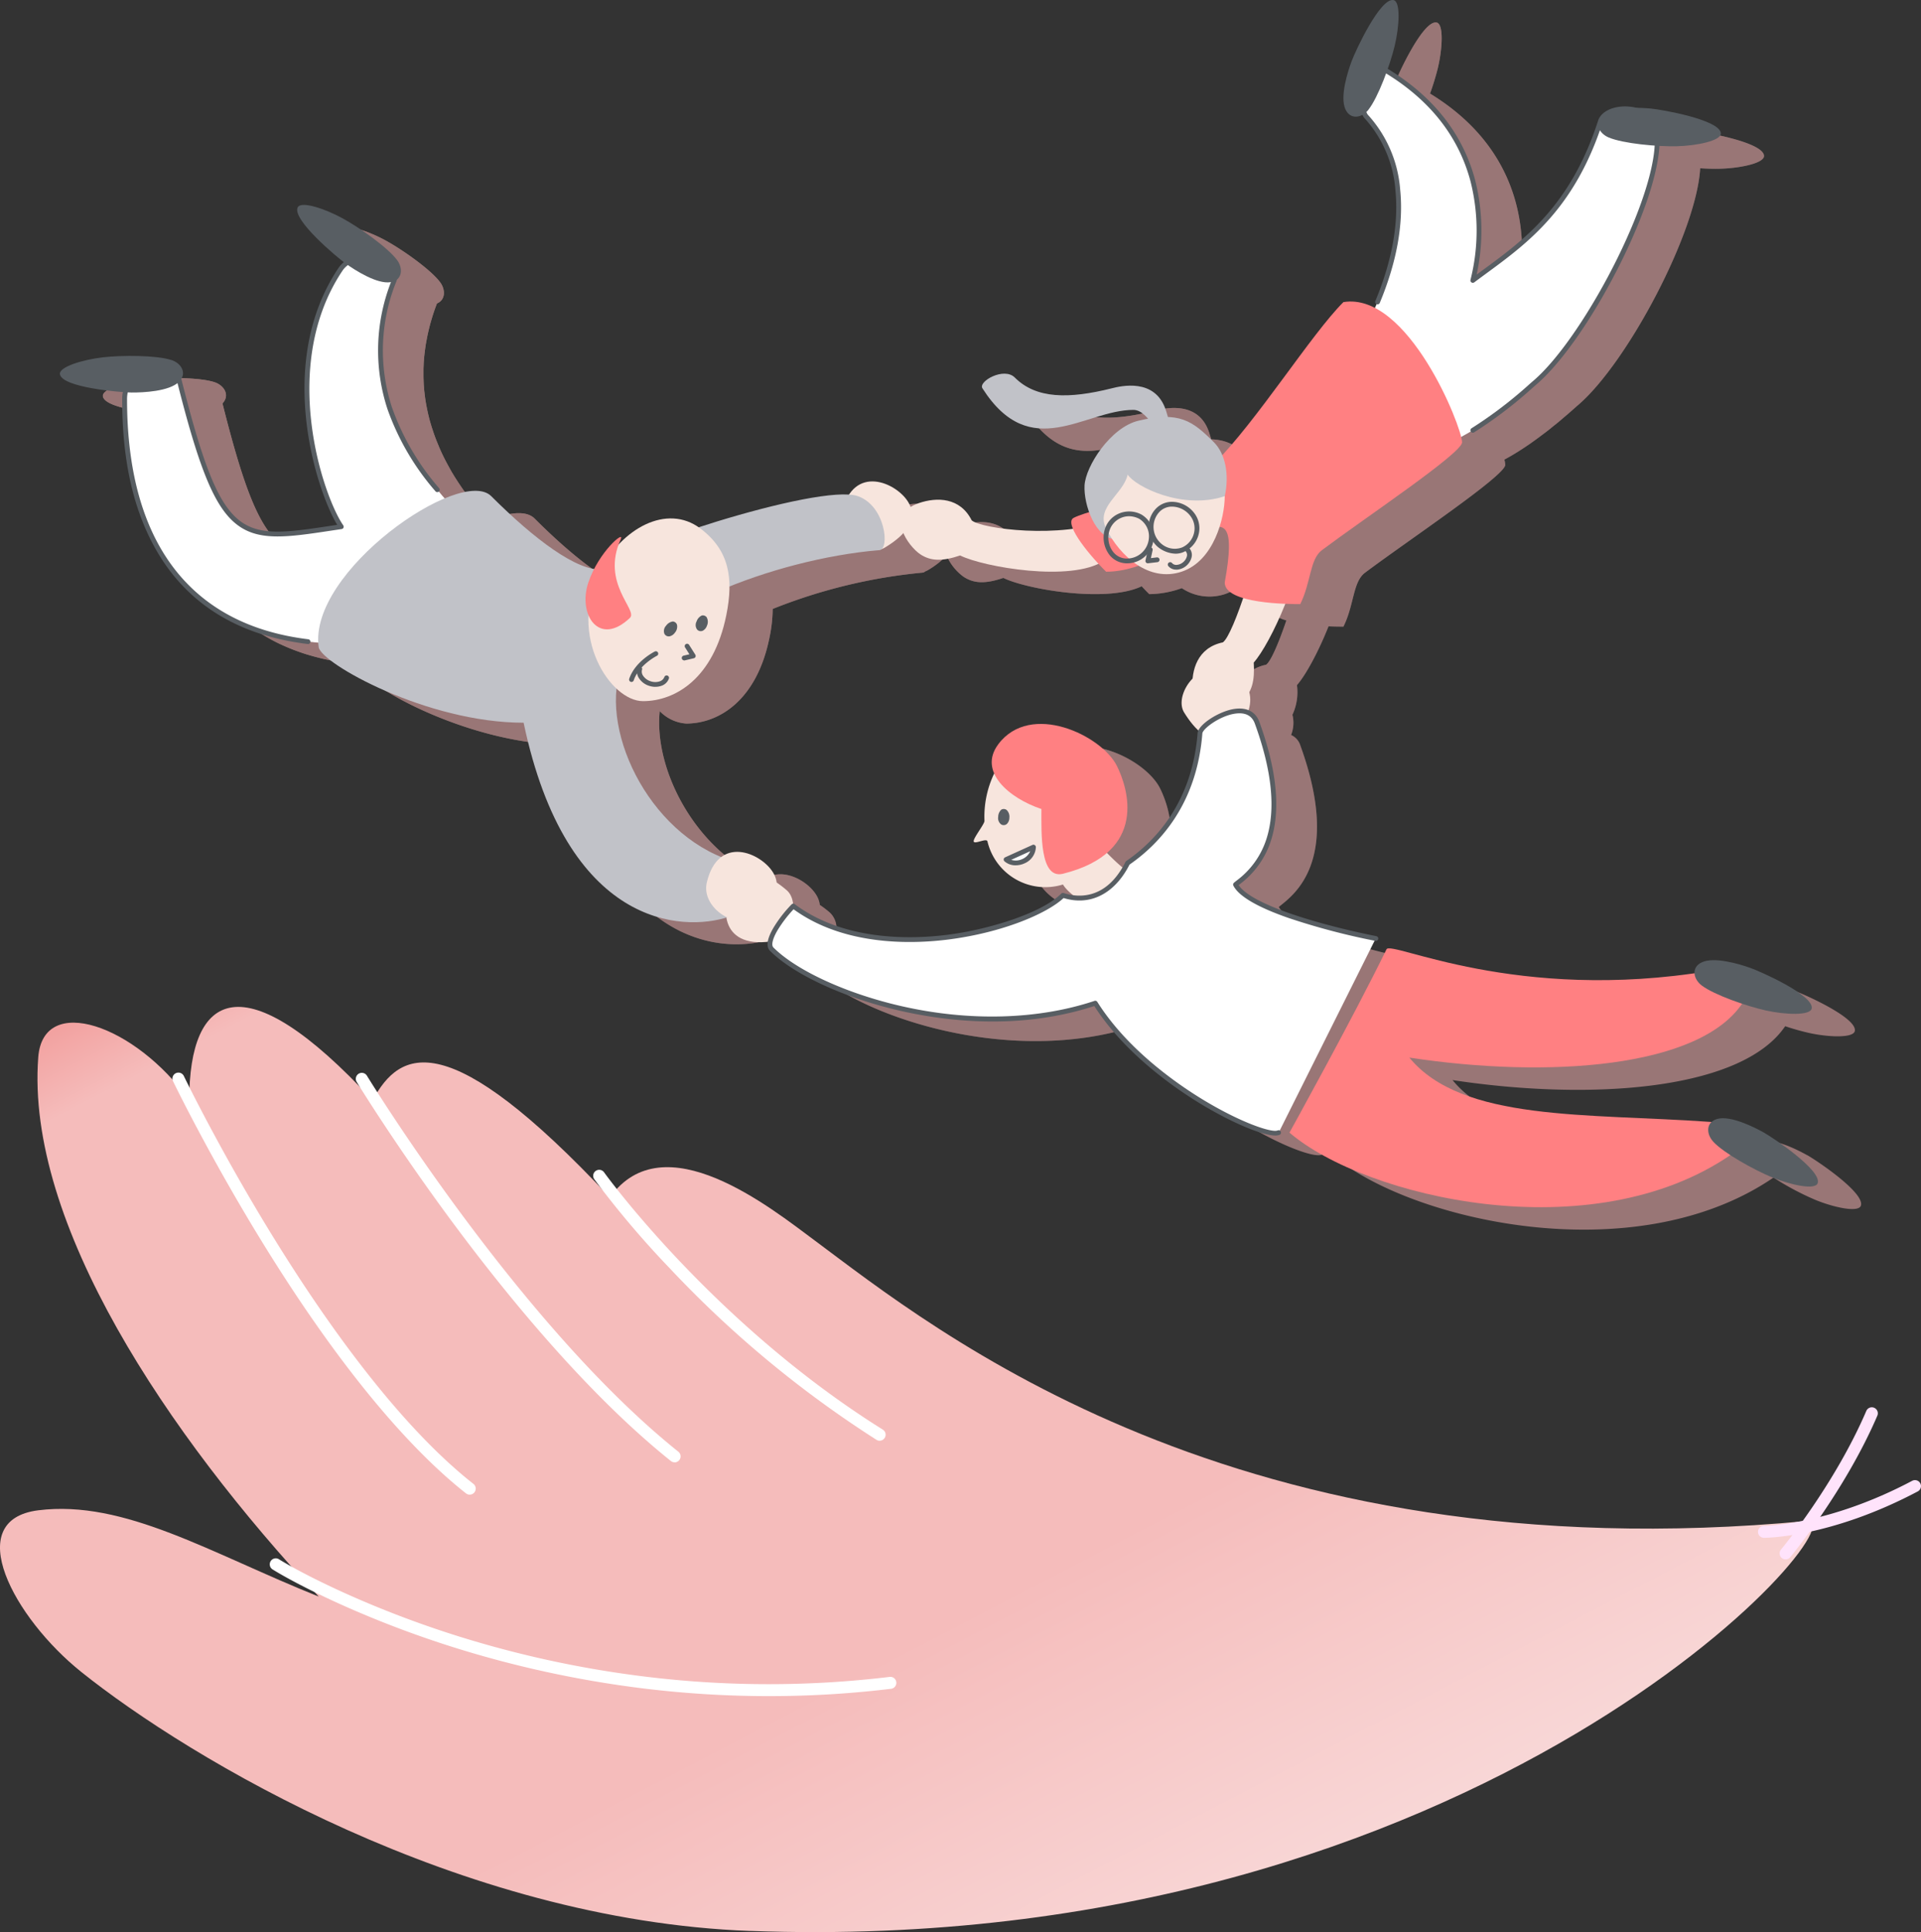 <svg xmlns="http://www.w3.org/2000/svg" xmlns:xlink="http://www.w3.org/1999/xlink" width="335.001" height="336.899" viewBox="0 0 335.001 336.899">
  <rect x="0" y="0" width="335.001" height="336.899" fill="#333333" stroke="none"/>
  <defs>
    <linearGradient id="linear-gradient" x1="-0.044" y1="0.085" x2="0.847" y2="0.975" gradientUnits="objectBoundingBox">
      <stop offset="0" stop-color="#ef8785"/>
      <stop offset="0.1" stop-color="#f5bcbb"/>
      <stop offset="0.64" stop-color="#f5bcbb"/>
      <stop offset="1" stop-color="#fae3e3"/>
    </linearGradient>
    <linearGradient id="linear-gradient-2" x1="-2.162" y1="-3.691" x2="1.123" y2="-0.272" gradientUnits="objectBoundingBox">
      <stop offset="0.12" stop-color="#f2c8b3"/>
      <stop offset="0.2" stop-color="#f2c9b5" stop-opacity="0.949"/>
      <stop offset="0.35" stop-color="#f2cdba" stop-opacity="0.812"/>
      <stop offset="0.55" stop-color="#f4d3c4" stop-opacity="0.588"/>
      <stop offset="0.8" stop-color="#f5dcd1" stop-opacity="0.278"/>
      <stop offset="1" stop-color="#f7e5dd" stop-opacity="0"/>
    </linearGradient>
    <linearGradient id="linear-gradient-3" x1="0.052" y1="-0.006" x2="1.098" y2="0.775" xlink:href="#linear-gradient-2"/>
  </defs>
  <g id="_イヤー_3" transform="translate(-0.003 -10.006)">
    <g id="グループ_2677" data-name="グループ 2677" transform="translate(0.003 10.006)">
      <g id="グループ_2671" data-name="グループ 2671" transform="translate(0 175.57)">
        <path id="パス_17926" data-name="パス 17926" d="M130.821,414.379C80.036,412.5,33.015,384.284,14.206,369.24c-11.838-9.47-20.985-26.529-7.522-28.213,15.044-1.882,30.095,7.522,48.9,15.044-26.338-28.22-51.116-65.116-48.91-94.049.853-11.22,16.926-5.64,26.33,7.522,0-18.808,9.4-24.455,31.977,0,4.823-9,13.169-13.169,41.381,16.926,9.4-13.169,28.021,1.794,35.734,7.522,20.727,15.4,73.358,58.307,173.047,48.9,10.081-.949-56.5,76.211-184.333,71.476Z" transform="translate(-0.003 -253.252)" fill="url(#linear-gradient)"/>
        <path id="パス_17927" data-name="パス 17927" d="M92.749,342.434a1.06,1.06,0,0,1-.647-.221c-7.573-5.948-19.882-18.374-35.514-43.771-9.323-15.154-15.507-27.948-15.566-28.073a1.046,1.046,0,1,1,1.882-.912c.059.125,6.206,12.838,15.478,27.9,8.537,13.867,21.536,32.617,35.014,43.2a1.05,1.05,0,0,1,.176,1.471,1.037,1.037,0,0,1-.824.4Z" transform="translate(-10.835 -257.386)" fill="#fff"/>
        <path id="パス_17928" data-name="パス 17928" d="M151.041,408.041a180.827,180.827,0,0,1-21.9-1.338A186.3,186.3,0,0,1,95,399.2c-15.161-4.867-26.624-10.809-30.565-13.272a1.046,1.046,0,0,1,1.11-1.772c3.882,2.426,15.183,8.279,30.161,13.081a183.616,183.616,0,0,0,33.727,7.4,176.392,176.392,0,0,0,42.639.051,1.044,1.044,0,0,1,.25,2.073,177.005,177.005,0,0,1-21.286,1.279Z" transform="translate(-16.929 -287.862)" fill="#fff"/>
        <path id="パス_17929" data-name="パス 17929" d="M423.125,374.712a1.044,1.044,0,0,1-.8-1.713c.1-.11,9.375-11.331,14.889-24.2a1.048,1.048,0,0,1,1.926.824c-5.64,13.154-15.11,24.595-15.206,24.713a1.038,1.038,0,0,1-.8.375Z" transform="translate(-111.738 -278.378)" fill="#ffe3fb"/>
        <path id="パス_17930" data-name="パス 17930" d="M418,375.537a1.044,1.044,0,0,1,0-2.088h0c.11,0,11.235-.11,25.845-7.853a1.044,1.044,0,0,1,.978,1.846C429.724,375.441,418.475,375.537,418,375.537Z" transform="translate(-110.382 -282.96)" fill="#ffe3fb"/>
        <path id="パス_17931" data-name="パス 17931" d="M139.992,336.8a1.058,1.058,0,0,1-.654-.228c-14.661-11.728-28.779-29.08-38.043-41.572-10.022-13.522-16.683-24.426-16.75-24.529a1.044,1.044,0,1,1,1.787-1.081c.265.434,26.565,43.367,54.307,65.557a1.049,1.049,0,0,1,.162,1.471,1.038,1.038,0,0,1-.816.39Z" transform="translate(-22.343 -257.389)" fill="#fff"/>
        <path id="パス_17932" data-name="パス 17932" d="M190.638,339.123a1,1,0,0,1-.551-.162,188.735,188.735,0,0,1-35.94-29.793,164.277,164.277,0,0,1-13.257-15.632,1.044,1.044,0,1,1,1.7-1.213c.184.265,19.051,26.389,48.609,44.866a1.047,1.047,0,0,1-.559,1.934Z" transform="translate(-37.247 -263.48)" fill="#fff"/>
      </g>
      <g id="グループ_2676" data-name="グループ 2676" transform="translate(10.442)">
        <g id="グループ_2674" data-name="グループ 2674" transform="translate(7.507 3.904)" opacity="0.5">
          <g id="グループ_2672" data-name="グループ 2672">
            <path id="パス_17933" data-name="パス 17933" d="M398.786,262.36c-1.772-.993-5.823-3.007-8.117-2.382a2.425,2.425,0,0,0-1.007.529c-.081,0-.169-.015-.25-.022-21.389-1.522-43.264,0-52.44-11.206,24.154,3.669,50.4,1.809,58.013-9.389a42.208,42.208,0,0,0,4.14,1.169c3.323.743,7.831.956,8.014-.375.316-2.331-8.97-6.434-10.772-7.066-1.919-.676-6.25-1.963-8.4-.948a1.944,1.944,0,0,0-1.272,1.9c-32.3,4.632-52.947-5.735-53.7-4.184-5.772,11.838-16.926,31.977-16.926,31.977,13.125,11.25,52.41,20.624,76.88,3.919a48.365,48.365,0,0,0,7.287,3.882c3.147,1.3,7.551,2.287,7.956,1.007.713-2.235-7.728-7.882-9.389-8.816Z" transform="translate(-101.62 -64.855)" fill="url(#linear-gradient-2)"/>
            <path id="パス_17934" data-name="パス 17934" d="M229.45,159.572c2.147-1.831,11.286-7.522,3.765-28.213a2.937,2.937,0,0,0-1.6-1.787,5.773,5.773,0,0,0,.235-3.529,9.308,9.308,0,0,0,.787-5.169c1.522-1.728,3.713-5.742,5.507-10.25,1.206.051,2.162.051,2.6.051,1.882-3.765,1.632-7.809,3.765-9.4,7.522-5.64,24.455-16.926,24.455-18.808a4.124,4.124,0,0,0-.154-.912c.684-.368,1.368-.757,2.029-1.169h0c.074-.044.147-.1.228-.14s.162-.1.235-.147l.243-.154c.074-.051.154-.1.228-.147s.162-.1.235-.154.154-.1.228-.147.154-.1.228-.154.154-.1.228-.154.154-.1.228-.154.147-.1.228-.154.147-.1.221-.154.154-.1.228-.162.147-.1.213-.154l.228-.162c.074-.051.14-.1.213-.154s.147-.1.221-.162.132-.1.2-.147.154-.11.228-.169.132-.1.206-.154.147-.11.213-.162.14-.1.206-.154.14-.1.206-.154.14-.1.206-.154l.2-.154.2-.154.2-.154c.059-.051.118-.1.184-.147s.132-.1.2-.162.118-.1.176-.147.132-.1.191-.154.125-.1.184-.147.118-.1.177-.14.11-.088.169-.132.125-.1.184-.154.1-.088.154-.125.125-.1.184-.154.125-.1.184-.154l.14-.118.154-.132c.051-.044.11-.088.162-.14s.081-.074.125-.11.118-.1.176-.147l.154-.132.14-.118.154-.132.118-.1.154-.132.11-.1.081-.066c.14-.125.272-.243.4-.353l.1-.088c.14-.125.272-.235.39-.346.1-.088.2-.169.279-.25.11-.1.206-.176.294-.25,8.639-7.4,20.683-30.212,21.3-41.3,1.265.081,2.463.11,3.448.081,3.4-.081,7.831-.956,7.684-2.294-.25-2.338-10.25-4.088-12.154-4.272-2.022-.2-6.537-.4-8.39,1.1a1.961,1.961,0,0,0-.794,2.088c-5.367,15.705-14.551,21.235-21.926,26.771,1.816-7.279,3.64-25.117-14.978-36.492a45.383,45.383,0,0,0,1.346-4.382c.8-3.316,1.1-7.809-.228-8.014-2.324-.36-6.6,8.845-7.265,10.639-.713,1.9-2.073,6.213-1.1,8.389a2.056,2.056,0,0,0,3.331.765,1.968,1.968,0,0,0,.346.574c.1.11.206.221.3.331a.633.633,0,0,0,.1.1c.066.081.14.154.206.235l.1.125c.066.081.132.154.2.235l.1.118.243.309c.015.015.029.037.044.051.1.118.184.243.272.368.029.037.051.074.081.11.066.088.125.184.191.272.029.044.059.088.1.14l.176.265.088.132c.066.1.132.206.191.309a1.088,1.088,0,0,1,.059.1c.081.132.162.272.243.412.022.037.037.074.059.1.059.1.118.213.176.316.029.051.051.1.081.147.051.1.1.191.147.287a1.472,1.472,0,0,1,.074.154c.051.11.1.213.154.324.022.037.037.081.059.118.066.147.14.3.206.449.015.029.022.059.037.088l.154.375.066.154c.044.1.081.213.125.316.022.059.044.11.066.169.044.11.081.228.125.338.015.051.037.1.051.147.059.162.11.324.162.493l.015.044c.051.147.1.3.14.456.015.051.029.11.044.162.037.118.066.235.1.353a1.723,1.723,0,0,0,.051.184l.088.353c.015.059.029.11.044.169.037.162.074.316.11.478v.044a4.661,4.661,0,0,1,.118.537c.007.051.022.11.029.162.022.125.044.257.066.39a1.847,1.847,0,0,1,.029.2c.022.125.037.25.059.375.007.066.022.125.029.191.022.154.044.3.059.456a.567.567,0,0,0,.015.11l.066.574a1.326,1.326,0,0,0,.015.162c.015.14.022.287.037.426a1.953,1.953,0,0,0,.015.206l.022.4a1.937,1.937,0,0,0,.015.206c.007.147.015.3.022.456v.154c0,.2.007.4.015.61v.831c0,.14,0,.279-.007.426v.228c0,.154-.015.3-.022.456a1.536,1.536,0,0,1-.007.184c-.015.213-.029.426-.044.647a.416.416,0,0,1-.007.1c-.015.184-.029.375-.051.559,0,.074-.015.147-.022.221-.015.147-.029.3-.051.456-.007.081-.015.162-.029.243-.022.154-.037.309-.059.471a2.122,2.122,0,0,1-.029.213c-.029.228-.066.449-.1.676h0c-.037.235-.074.463-.11.691-.015.074-.029.147-.037.221l-.088.485c-.015.081-.029.169-.051.25-.029.162-.066.316-.1.478-.015.081-.029.154-.051.235-.044.2-.088.4-.14.61l-.022.11c-.059.243-.118.478-.176.721-.015.074-.037.14-.051.213-.044.176-.088.346-.14.522a2.6,2.6,0,0,1-.074.257c-.044.169-.1.331-.14.5-.022.088-.051.169-.074.257-.059.191-.118.39-.176.581-.015.059-.037.11-.051.169-.081.25-.154.5-.243.757-.022.066-.044.132-.066.191-.066.191-.125.382-.191.574-.029.088-.059.176-.1.265-.059.176-.125.346-.184.522-.029.088-.066.184-.1.272-.066.191-.14.382-.213.566-.029.074-.051.147-.081.221-.1.257-.206.522-.309.787l-.066.154c-.206.507-.419,1.022-.647,1.544a8.762,8.762,0,0,0-5.522-1.029c-5.287,5.287-13.867,18.816-21.117,26.69a6.956,6.956,0,0,0-1.456-2.243c-2.669-2.669-4.6-4.294-8.029-4.412-.169-.61-.324-1.081-.375-1.235-1.882-5.64-7.875-4.147-9.4-3.765-7.522,1.882-13.2,1.853-16.926-1.882-1.882-1.882-6.412.676-5.64,1.882,8.4,13.169,17.808,3.765,26.33,3.765a3.629,3.629,0,0,1,2.551,1.529c-.529.1-1.081.206-1.669.353-4.882,1.162-9.235,7.912-9.4,11.286a12.8,12.8,0,0,0,.794,4.662,17.7,17.7,0,0,0-2.676.985c-.551.279-.537.978-.14,1.934-7.757,1.015-16.316-.331-17.647-1.471-2.044-4.066-6.117-4.059-9.169-3.029a6.739,6.739,0,0,0-1.493.691,5.361,5.361,0,0,0-.4-.838c-1.757-2.919-7.441-5.757-10.338-1.323-5.029-.338-16.419,2.515-26.22,5.7-4.4-3.066-9.934-1.294-13.97,3.015.11-.3.235-.6.375-.912.662-1.448-2.559,1.11-4.647,5.169-4.448-.728-11.184-5.956-17.926-12.7-1.456-1.456-4.507-1.125-8.132.382-.419-.485-.875-1.015-1.353-1.588L90.1,90.5c-.1-.118-.191-.228-.287-.346l-.044-.059c-.11-.132-.221-.272-.331-.412l-.088-.11c-.088-.11-.176-.228-.272-.338l-.088-.11c-.118-.147-.228-.294-.346-.441a.781.781,0,0,0-.066-.081c-.1-.125-.191-.257-.294-.382-.037-.044-.066-.088-.1-.132l-.331-.441-.029-.037c-.118-.162-.235-.324-.353-.493-.029-.044-.066-.088-.1-.132-.1-.132-.191-.272-.287-.412-.029-.037-.051-.081-.081-.118-.118-.169-.235-.346-.353-.522-.029-.037-.051-.081-.081-.118-.1-.14-.191-.287-.287-.434-.029-.051-.066-.1-.1-.154l-.353-.551-.015-.022c-.11-.176-.221-.36-.331-.544-.029-.051-.066-.11-.1-.162-.1-.162-.191-.316-.279-.478-.022-.037-.044-.074-.066-.118-.11-.2-.221-.39-.331-.6-.029-.051-.051-.1-.081-.147l-.265-.485c-.029-.059-.059-.11-.088-.169-.11-.206-.213-.412-.324-.625-.015-.029-.022-.051-.037-.081-.1-.184-.184-.375-.279-.566-.029-.059-.059-.125-.088-.184-.088-.184-.176-.375-.257-.566-.015-.037-.029-.066-.044-.1-.1-.221-.2-.441-.287-.669-.022-.059-.051-.118-.074-.176-.074-.176-.147-.36-.221-.544a1.794,1.794,0,0,0-.074-.176c-.088-.228-.176-.463-.265-.691-.015-.044-.029-.081-.044-.125-.074-.2-.14-.4-.213-.6-.022-.066-.044-.132-.066-.206-.074-.221-.147-.441-.221-.669a.14.14,0,0,0-.022-.059c-.074-.243-.147-.493-.221-.735-.022-.066-.037-.132-.059-.206-.059-.2-.11-.4-.162-.6l-.044-.176c-.066-.25-.125-.507-.184-.765-.015-.051-.022-.11-.037-.162-.044-.213-.088-.419-.132-.632l-.044-.221c-.051-.265-.1-.529-.147-.794v-.015c-.044-.265-.088-.529-.125-.794-.007-.074-.022-.154-.029-.228-.029-.221-.059-.449-.081-.676a1.331,1.331,0,0,0-.022-.169c-.029-.272-.051-.551-.074-.831a1.8,1.8,0,0,0-.015-.2c-.015-.221-.029-.449-.037-.676,0-.074-.007-.154-.007-.228q-.022-.43-.022-.86V65.825c0-.25.015-.5.029-.757V64.92c.015-.294.037-.6.059-.9,0-.081.015-.154.022-.235.022-.243.044-.478.074-.721.007-.081.015-.154.029-.235.037-.309.074-.61.125-.926l.022-.154q.055-.4.132-.794c.015-.088.029-.176.051-.265.051-.287.11-.574.169-.868a.448.448,0,0,1,.022-.1c.066-.316.147-.64.221-.963l.066-.265c.066-.257.132-.522.206-.779.022-.081.044-.154.066-.235.1-.324.191-.654.294-.985.022-.066.044-.14.066-.206.088-.272.176-.544.272-.816.029-.1.066-.184.1-.279.1-.287.213-.581.324-.875,1.507-.61,1.515-2.419.537-3.713-1.654-2.2-6.537-5.647-9.529-7.279s-7.257-3.088-7.8-1.86c-.949,2.147,6.838,8.669,8.389,9.772h.015a4.743,4.743,0,0,0-.963,1.051c-11.286,16.926-3.272,39.925.169,44.822-17.522,2.625-20.816,4.051-28.22-25.352,1.36-1.456.272-3.169-1.419-3.713-2.618-.846-8.6-.853-11.978-.463s-7.713,1.654-7.448,2.971c.4,2.007,8.154,2.912,11.4,3.11a6,6,0,0,0-.118,1.191v1.051c0,.154,0,.316.007.485v.081c0,.162.007.331.015.5v.088c0,.169.015.346.015.522v.074c.007.184.015.368.022.559v.044c.007.191.022.39.029.588v.022c.007.2.022.4.037.6v.066l.044.6v.1c.022.2.037.4.051.6v.1c.022.206.044.412.059.618v.1q.044.32.066.64v.074c.029.228.051.456.081.684v.029c.029.228.059.463.088.691v.051c.037.228.066.456.1.691l.015.088c.029.228.066.449.1.676l.015.11c.037.228.066.456.11.684l.022.118c.037.228.081.463.118.691a.515.515,0,0,0,.022.1c.044.243.088.478.132.721l.015.074c.1.507.206,1.015.324,1.529l.015.074c.059.243.11.493.176.735a.612.612,0,0,0,.029.11c.059.243.118.485.184.721l.029.118c.066.243.132.485.2.721l.037.118c.066.243.14.493.213.735.007.029.022.066.029.1.074.25.154.507.235.757l.015.059c.081.257.169.515.257.779v.029l.287.772c.007.029.022.059.029.088.088.25.184.493.279.743l.044.11c.1.243.191.485.294.728l.051.125c.1.243.206.485.316.721.015.037.037.074.051.118.11.243.221.493.338.735l.044.088c.125.25.243.507.375.757l.015.029c.125.25.257.507.4.757l.029.051c.132.243.272.493.412.735.015.029.037.066.051.1q.2.353.419.706c.022.037.044.074.066.118.14.228.287.463.434.691.022.037.051.074.074.118.147.228.3.456.456.684a.891.891,0,0,0,.074.1c.162.235.324.463.493.691.015.022.037.044.051.066.176.243.36.478.544.713h0c.184.235.375.471.566.706.015.022.037.044.051.066.184.221.375.441.566.654a.932.932,0,0,1,.081.1c.191.213.382.419.574.625.029.037.066.066.1.1.2.206.4.412.6.61l.1.1c.206.206.419.4.632.6.029.029.059.051.088.081.221.206.449.4.684.61.015.015.037.029.051.044.235.206.478.4.721.6l.029.022c.243.2.493.39.75.581l.088.066c.243.184.493.36.75.544a1.123,1.123,0,0,0,.118.081c.25.176.507.346.765.515l.132.088c.257.169.522.331.794.493.044.022.088.051.125.074q.408.243.838.485c.037.022.066.037.1.059.294.162.6.324.9.478l.037.022c.309.154.618.309.941.456.022.007.044.022.066.029.309.147.632.287.949.426.044.015.081.037.125.051.316.132.632.265.956.39a1.325,1.325,0,0,0,.154.059c.324.125.647.243.978.36.059.022.11.037.169.059.331.118.669.228,1.015.338l.154.044c.353.11.713.213,1.074.316.037.007.074.022.11.029.382.1.772.206,1.162.3h0c.4.1.794.191,1.2.272l.11.022c.39.081.779.162,1.184.235.059.007.118.022.169.029.39.074.787.132,1.191.2.066.007.132.022.2.029.4.059.809.118,1.221.169a.369.369,0,0,1,.088.015h0c.588.074,1.191.132,1.809.184.015.265.037.529.074.787.4,2.794,18.808,13.169,35.734,13.169,7.4,35.183,27.08,36.484,35.359,33.977.4,2.529,2.338,4.654,6.941,4.257a4.514,4.514,0,0,0,.713-.125,1.461,1.461,0,0,0,.257,1.39c7.522,7.522,33.859,16.926,56.425,9.4,9.029,14.316,29.4,23.727,31.977,22.573L253.9,168.9c-9.4-1.882-22.477-5.522-24.455-9.4Zm-18.808-3.765c-.176.353-.368.706-.581,1.051a34.09,34.09,0,0,1-3.044-2.794c5.743-4.948,3.184-12.294,1.743-15.191-2.662-5.323-15.044-11.286-20.691-3.765a4.817,4.817,0,0,0-.713,5.081,17.824,17.824,0,0,0-1.169,11.845,10.373,10.373,0,0,0,13.169,7.522,9.124,9.124,0,0,0,2.4,2.36,9.677,9.677,0,0,1-2.4-.478c-5.64,5.64-31.977,13.169-47.021,1.882h0a3.737,3.737,0,0,0-1.14-2.765,17.7,17.7,0,0,0-1.765-1.353,4.268,4.268,0,0,0-.61-1.721c-1.522-2.529-5.993-5-9.044-2.728-11.8-4.831-19.323-18.933-18.264-29.345a7.093,7.093,0,0,0,4.61,2.169c5.64,0,12.3-3.956,14.529-14.978a25.511,25.511,0,0,0,.559-5.007,94.057,94.057,0,0,1,26.176-6.338.643.643,0,0,0,.4-.2,2.816,2.816,0,0,0,.478-.221,14.919,14.919,0,0,0,3.279-2.551,9.057,9.057,0,0,0,2.926,3.676c1.882,1.257,3.919,1.25,6.97.221,3.875,1.926,17.9,4.434,24.124,1.456.434.471.875.934,1.323,1.375a17.349,17.349,0,0,0,5.676-1.044,8.644,8.644,0,0,0,7.492,1.044c3.522-1.176,5.573-4.537,6.625-7.823,1.713.162,2.191,2.618.9,9.7,0,1.309,1.36,2.154,3.213,2.713-1.346,3.956-2.713,7.154-3.537,7.72-3.662.765-5.015,3.559-5.272,6.309-1.684,1.706-2.493,4.3-1.485,5.926a14.234,14.234,0,0,0,2.809,3.426,1.017,1.017,0,0,0-.044.191c-.846,10.794-6.1,18.139-12.61,22.617Z" transform="translate(-24.414 -5.316)" fill="url(#linear-gradient-3)"/>
          </g>
          <g id="グループ_2673" data-name="グループ 2673">
            <path id="パス_17935" data-name="パス 17935" d="M398.786,262.36c-1.772-.993-5.823-3.007-8.117-2.382a2.425,2.425,0,0,0-1.007.529c-.081,0-.169-.015-.25-.022-21.389-1.522-43.264,0-52.44-11.206,24.154,3.669,50.4,1.809,58.013-9.389a42.208,42.208,0,0,0,4.14,1.169c3.323.743,7.831.956,8.014-.375.316-2.331-8.97-6.434-10.772-7.066-1.919-.676-6.25-1.963-8.4-.948a1.944,1.944,0,0,0-1.272,1.9c-32.3,4.632-52.947-5.735-53.7-4.184-5.772,11.838-16.926,31.977-16.926,31.977,13.125,11.25,52.41,20.624,76.88,3.919a48.365,48.365,0,0,0,7.287,3.882c3.147,1.3,7.551,2.287,7.956,1.007.713-2.235-7.728-7.882-9.389-8.816Z" transform="translate(-101.62 -64.855)" fill="#ffb9ba"/>
            <path id="パス_17936" data-name="パス 17936" d="M229.45,159.572c2.147-1.831,11.286-7.522,3.765-28.213a2.937,2.937,0,0,0-1.6-1.787,5.773,5.773,0,0,0,.235-3.529,9.308,9.308,0,0,0,.787-5.169c1.522-1.728,3.713-5.742,5.507-10.25,1.206.051,2.162.051,2.6.051,1.882-3.765,1.632-7.809,3.765-9.4,7.522-5.64,24.455-16.926,24.455-18.808a4.124,4.124,0,0,0-.154-.912c.684-.368,1.368-.757,2.029-1.169h0c.074-.044.147-.1.228-.14s.162-.1.235-.147l.243-.154c.074-.051.154-.1.228-.147s.162-.1.235-.154.154-.1.228-.147.154-.1.228-.154.154-.1.228-.154.154-.1.228-.154.147-.1.228-.154.147-.1.221-.154.154-.1.228-.162.147-.1.213-.154l.228-.162c.074-.051.14-.1.213-.154s.147-.1.221-.162.132-.1.2-.147.154-.11.228-.169.132-.1.206-.154.147-.11.213-.162.14-.1.206-.154.14-.1.206-.154.14-.1.206-.154l.2-.154.2-.154.2-.154c.059-.051.118-.1.184-.147s.132-.1.2-.162.118-.1.176-.147.132-.1.191-.154.125-.1.184-.147.118-.1.177-.14.11-.088.169-.132.125-.1.184-.154.1-.088.154-.125.125-.1.184-.154.125-.1.184-.154l.14-.118.154-.132c.051-.044.11-.088.162-.14s.081-.074.125-.11.118-.1.176-.147l.154-.132.14-.118.154-.132.118-.1.154-.132.11-.1.081-.066c.14-.125.272-.243.4-.353l.1-.088c.14-.125.272-.235.39-.346.1-.088.2-.169.279-.25.11-.1.206-.176.294-.25,8.639-7.4,20.683-30.212,21.3-41.3,1.265.081,2.463.11,3.448.081,3.4-.081,7.831-.956,7.684-2.294-.25-2.338-10.25-4.088-12.154-4.272-2.022-.2-6.537-.4-8.39,1.1a1.961,1.961,0,0,0-.794,2.088c-5.367,15.705-14.551,21.235-21.926,26.771,1.816-7.279,3.64-25.117-14.978-36.492a45.383,45.383,0,0,0,1.346-4.382c.8-3.316,1.1-7.809-.228-8.014-2.324-.36-6.6,8.845-7.265,10.639-.713,1.9-2.073,6.213-1.1,8.389a2.056,2.056,0,0,0,3.331.765,1.968,1.968,0,0,0,.346.574c.1.11.206.221.3.331a.633.633,0,0,0,.1.1c.066.081.14.154.206.235l.1.125c.066.081.132.154.2.235l.1.118.243.309c.015.015.029.037.044.051.1.118.184.243.272.368.029.037.051.074.081.11.066.088.125.184.191.272.029.044.059.088.1.14l.176.265.088.132c.066.1.132.206.191.309a1.088,1.088,0,0,1,.059.1c.081.132.162.272.243.412.022.037.037.074.059.1.059.1.118.213.176.316.029.051.051.1.081.147.051.1.1.191.147.287a1.472,1.472,0,0,1,.074.154c.051.11.1.213.154.324.022.037.037.081.059.118.066.147.14.3.206.449.015.029.022.059.037.088l.154.375.066.154c.044.1.081.213.125.316.022.059.044.11.066.169.044.11.081.228.125.338.015.051.037.1.051.147.059.162.11.324.162.493l.015.044c.051.147.1.3.14.456.015.051.029.11.044.162.037.118.066.235.1.353a1.723,1.723,0,0,0,.051.184l.088.353c.015.059.029.11.044.169.037.162.074.316.11.478v.044a4.661,4.661,0,0,1,.118.537c.007.051.022.11.029.162.022.125.044.257.066.39a1.847,1.847,0,0,1,.029.2c.022.125.037.25.059.375.007.066.022.125.029.191.022.154.044.3.059.456a.567.567,0,0,0,.015.11l.066.574a1.326,1.326,0,0,0,.015.162c.015.14.022.287.037.426a1.953,1.953,0,0,0,.015.206l.022.4a1.937,1.937,0,0,0,.015.206c.007.147.015.3.022.456v.154c0,.2.007.4.015.61v.831c0,.14,0,.279-.007.426v.228c0,.154-.015.3-.022.456a1.536,1.536,0,0,1-.007.184c-.015.213-.029.426-.044.647a.416.416,0,0,1-.007.1c-.015.184-.029.375-.051.559,0,.074-.015.147-.022.221-.015.147-.029.3-.051.456-.007.081-.015.162-.029.243-.022.154-.037.309-.059.471a2.122,2.122,0,0,1-.029.213c-.029.228-.066.449-.1.676h0c-.037.235-.074.463-.11.691-.015.074-.029.147-.037.221l-.088.485c-.015.081-.029.169-.051.25-.029.162-.066.316-.1.478-.015.081-.029.154-.051.235-.044.2-.088.4-.14.61l-.022.11c-.059.243-.118.478-.176.721-.015.074-.037.14-.051.213-.044.176-.088.346-.14.522a2.6,2.6,0,0,1-.074.257c-.044.169-.1.331-.14.5-.022.088-.051.169-.074.257-.059.191-.118.39-.176.581-.015.059-.037.11-.051.169-.081.25-.154.5-.243.757-.022.066-.044.132-.066.191-.066.191-.125.382-.191.574-.029.088-.059.176-.1.265-.059.176-.125.346-.184.522-.029.088-.066.184-.1.272-.066.191-.14.382-.213.566-.029.074-.051.147-.081.221-.1.257-.206.522-.309.787l-.066.154c-.206.507-.419,1.022-.647,1.544a8.762,8.762,0,0,0-5.522-1.029c-5.287,5.287-13.867,18.816-21.117,26.69a6.956,6.956,0,0,0-1.456-2.243c-2.669-2.669-4.6-4.294-8.029-4.412-.169-.61-.324-1.081-.375-1.235-1.882-5.64-7.875-4.147-9.4-3.765-7.522,1.882-13.2,1.853-16.926-1.882-1.882-1.882-6.412.676-5.64,1.882,8.4,13.169,17.808,3.765,26.33,3.765a3.629,3.629,0,0,1,2.551,1.529c-.529.1-1.081.206-1.669.353-4.882,1.162-9.235,7.912-9.4,11.286a12.8,12.8,0,0,0,.794,4.662,17.7,17.7,0,0,0-2.676.985c-.551.279-.537.978-.14,1.934-7.757,1.015-16.316-.331-17.647-1.471-2.044-4.066-6.117-4.059-9.169-3.029a6.739,6.739,0,0,0-1.493.691,5.361,5.361,0,0,0-.4-.838c-1.757-2.919-7.441-5.757-10.338-1.323-5.029-.338-16.419,2.515-26.22,5.7-4.4-3.066-9.934-1.294-13.97,3.015.11-.3.235-.6.375-.912.662-1.448-2.559,1.11-4.647,5.169-4.448-.728-11.184-5.956-17.926-12.7-1.456-1.456-4.507-1.125-8.132.382-.419-.485-.875-1.015-1.353-1.588L90.1,90.5c-.1-.118-.191-.228-.287-.346l-.044-.059c-.11-.132-.221-.272-.331-.412l-.088-.11c-.088-.11-.176-.228-.272-.338l-.088-.11c-.118-.147-.228-.294-.346-.441a.781.781,0,0,0-.066-.081c-.1-.125-.191-.257-.294-.382-.037-.044-.066-.088-.1-.132l-.331-.441-.029-.037c-.118-.162-.235-.324-.353-.493-.029-.044-.066-.088-.1-.132-.1-.132-.191-.272-.287-.412-.029-.037-.051-.081-.081-.118-.118-.169-.235-.346-.353-.522-.029-.037-.051-.081-.081-.118-.1-.14-.191-.287-.287-.434-.029-.051-.066-.1-.1-.154l-.353-.551-.015-.022c-.11-.176-.221-.36-.331-.544-.029-.051-.066-.11-.1-.162-.1-.162-.191-.316-.279-.478-.022-.037-.044-.074-.066-.118-.11-.2-.221-.39-.331-.6-.029-.051-.051-.1-.081-.147l-.265-.485c-.029-.059-.059-.11-.088-.169-.11-.206-.213-.412-.324-.625-.015-.029-.022-.051-.037-.081-.1-.184-.184-.375-.279-.566-.029-.059-.059-.125-.088-.184-.088-.184-.176-.375-.257-.566-.015-.037-.029-.066-.044-.1-.1-.221-.2-.441-.287-.669-.022-.059-.051-.118-.074-.176-.074-.176-.147-.36-.221-.544a1.794,1.794,0,0,0-.074-.176c-.088-.228-.176-.463-.265-.691-.015-.044-.029-.081-.044-.125-.074-.2-.14-.4-.213-.6-.022-.066-.044-.132-.066-.206-.074-.221-.147-.441-.221-.669a.14.14,0,0,0-.022-.059c-.074-.243-.147-.493-.221-.735-.022-.066-.037-.132-.059-.206-.059-.2-.11-.4-.162-.6l-.044-.176c-.066-.25-.125-.507-.184-.765-.015-.051-.022-.11-.037-.162-.044-.213-.088-.419-.132-.632l-.044-.221c-.051-.265-.1-.529-.147-.794v-.015c-.044-.265-.088-.529-.125-.794-.007-.074-.022-.154-.029-.228-.029-.221-.059-.449-.081-.676a1.331,1.331,0,0,0-.022-.169c-.029-.272-.051-.551-.074-.831a1.8,1.8,0,0,0-.015-.2c-.015-.221-.029-.449-.037-.676,0-.074-.007-.154-.007-.228q-.022-.43-.022-.86V65.825c0-.25.015-.5.029-.757V64.92c.015-.294.037-.6.059-.9,0-.081.015-.154.022-.235.022-.243.044-.478.074-.721.007-.081.015-.154.029-.235.037-.309.074-.61.125-.926l.022-.154q.055-.4.132-.794c.015-.088.029-.176.051-.265.051-.287.11-.574.169-.868a.448.448,0,0,1,.022-.1c.066-.316.147-.64.221-.963l.066-.265c.066-.257.132-.522.206-.779.022-.081.044-.154.066-.235.1-.324.191-.654.294-.985.022-.066.044-.14.066-.206.088-.272.176-.544.272-.816.029-.1.066-.184.1-.279.1-.287.213-.581.324-.875,1.507-.61,1.515-2.419.537-3.713-1.654-2.2-6.537-5.647-9.529-7.279s-7.257-3.088-7.8-1.86c-.949,2.147,6.838,8.669,8.389,9.772h.015a4.743,4.743,0,0,0-.963,1.051c-11.286,16.926-3.272,39.925.169,44.822-17.522,2.625-20.816,4.051-28.22-25.352,1.36-1.456.272-3.169-1.419-3.713-2.618-.846-8.6-.853-11.978-.463s-7.713,1.654-7.448,2.971c.4,2.007,8.154,2.912,11.4,3.11a6,6,0,0,0-.118,1.191v1.051c0,.154,0,.316.007.485v.081c0,.162.007.331.015.5v.088c0,.169.015.346.015.522v.074c.007.184.015.368.022.559v.044c.007.191.022.39.029.588v.022c.007.2.022.4.037.6v.066l.044.6v.1c.022.2.037.4.051.6v.1c.022.206.044.412.059.618v.1q.044.32.066.64v.074c.029.228.051.456.081.684v.029c.029.228.059.463.088.691v.051c.037.228.066.456.1.691l.015.088c.029.228.066.449.1.676l.015.11c.037.228.066.456.11.684l.022.118c.037.228.081.463.118.691a.515.515,0,0,0,.022.1c.044.243.088.478.132.721l.015.074c.1.507.206,1.015.324,1.529l.015.074c.059.243.11.493.176.735a.612.612,0,0,0,.029.11c.059.243.118.485.184.721l.029.118c.066.243.132.485.2.721l.037.118c.066.243.14.493.213.735.007.029.022.066.029.1.074.25.154.507.235.757l.015.059c.081.257.169.515.257.779v.029l.287.772c.007.029.022.059.029.088.088.25.184.493.279.743l.044.11c.1.243.191.485.294.728l.051.125c.1.243.206.485.316.721.015.037.037.074.051.118.11.243.221.493.338.735l.044.088c.125.25.243.507.375.757l.015.029c.125.25.257.507.4.757l.029.051c.132.243.272.493.412.735.015.029.037.066.051.1q.2.353.419.706c.022.037.044.074.066.118.14.228.287.463.434.691.022.037.051.074.074.118.147.228.3.456.456.684a.891.891,0,0,0,.074.1c.162.235.324.463.493.691.015.022.037.044.051.066.176.243.36.478.544.713h0c.184.235.375.471.566.706.015.022.037.044.051.066.184.221.375.441.566.654a.932.932,0,0,1,.081.1c.191.213.382.419.574.625.029.037.066.066.1.1.2.206.4.412.6.61l.1.1c.206.206.419.4.632.6.029.029.059.051.088.081.221.206.449.4.684.61.015.015.037.029.051.044.235.206.478.4.721.6l.029.022c.243.2.493.39.75.581l.088.066c.243.184.493.36.75.544a1.123,1.123,0,0,0,.118.081c.25.176.507.346.765.515l.132.088c.257.169.522.331.794.493.044.022.088.051.125.074q.408.243.838.485c.037.022.066.037.1.059.294.162.6.324.9.478l.037.022c.309.154.618.309.941.456.022.007.044.022.066.029.309.147.632.287.949.426.044.015.081.037.125.051.316.132.632.265.956.39a1.325,1.325,0,0,0,.154.059c.324.125.647.243.978.36.059.022.11.037.169.059.331.118.669.228,1.015.338l.154.044c.353.11.713.213,1.074.316.037.007.074.022.11.029.382.1.772.206,1.162.3h0c.4.1.794.191,1.2.272l.11.022c.39.081.779.162,1.184.235.059.007.118.022.169.029.39.074.787.132,1.191.2.066.007.132.022.2.029.4.059.809.118,1.221.169a.369.369,0,0,1,.088.015h0c.588.074,1.191.132,1.809.184.015.265.037.529.074.787.4,2.794,18.808,13.169,35.734,13.169,7.4,35.183,27.08,36.484,35.359,33.977.4,2.529,2.338,4.654,6.941,4.257a4.514,4.514,0,0,0,.713-.125,1.461,1.461,0,0,0,.257,1.39c7.522,7.522,33.859,16.926,56.425,9.4,9.029,14.316,29.4,23.727,31.977,22.573L253.9,168.9c-9.4-1.882-22.477-5.522-24.455-9.4Zm-18.808-3.765c-.176.353-.368.706-.581,1.051a34.09,34.09,0,0,1-3.044-2.794c5.743-4.948,3.184-12.294,1.743-15.191-2.662-5.323-15.044-11.286-20.691-3.765a4.817,4.817,0,0,0-.713,5.081,17.824,17.824,0,0,0-1.169,11.845,10.373,10.373,0,0,0,13.169,7.522,9.124,9.124,0,0,0,2.4,2.36,9.677,9.677,0,0,1-2.4-.478c-5.64,5.64-31.977,13.169-47.021,1.882h0a3.737,3.737,0,0,0-1.14-2.765,17.7,17.7,0,0,0-1.765-1.353,4.268,4.268,0,0,0-.61-1.721c-1.522-2.529-5.993-5-9.044-2.728-11.8-4.831-19.323-18.933-18.264-29.345a7.093,7.093,0,0,0,4.61,2.169c5.64,0,12.3-3.956,14.529-14.978a25.511,25.511,0,0,0,.559-5.007,94.057,94.057,0,0,1,26.176-6.338.643.643,0,0,0,.4-.2,2.816,2.816,0,0,0,.478-.221,14.919,14.919,0,0,0,3.279-2.551,9.057,9.057,0,0,0,2.926,3.676c1.882,1.257,3.919,1.25,6.97.221,3.875,1.926,17.9,4.434,24.124,1.456.434.471.875.934,1.323,1.375a17.349,17.349,0,0,0,5.676-1.044,8.644,8.644,0,0,0,7.492,1.044c3.522-1.176,5.573-4.537,6.625-7.823,1.713.162,2.191,2.618.9,9.7,0,1.309,1.36,2.154,3.213,2.713-1.346,3.956-2.713,7.154-3.537,7.72-3.662.765-5.015,3.559-5.272,6.309-1.684,1.706-2.493,4.3-1.485,5.926a14.234,14.234,0,0,0,2.809,3.426,1.017,1.017,0,0,0-.044.191c-.846,10.794-6.1,18.139-12.61,22.617Z" transform="translate(-24.414 -5.316)" fill="#ffb9ba"/>
          </g>
        </g>
        <path id="パス_17937" data-name="パス 17937" d="M286.83,158.711c-4.235-.956-7.875,4.72-6.14,7.515s4.588,6.132,7.992,4.022,6.617-9.639-1.853-11.544Z" transform="translate(-84.633 -41.991)" fill="#f7e5dd"/>
        <path id="パス_17938" data-name="パス 17938" d="M199.657,119.494c-1.007,4.22,4.618,7.934,7.434,6.242s6.191-4.507,4.132-7.941S201.672,111.053,199.657,119.494Z" transform="translate(-63.267 -30.229)" fill="#f7e5dd"/>
        <path id="パス_17939" data-name="パス 17939" d="M179.19,219.106c4.323-.375,6.073-6.882,3.581-9.022s-6.228-4.456-8.838-1.419S170.536,219.848,179.19,219.106Z" transform="translate(-56.02 -54.857)" fill="#f7e5dd"/>
        <path id="パス_17940" data-name="パス 17940" d="M351.654,70.7c9.47-8.1,23.029-34.749,21.146-44.153-.9-4.522-8.728-4.5-9.735-1.4-5.316,16.448-14.72,22.088-22.242,27.727,1.882-7.522,3.765-26.33-16.926-37.617-3.323-1.816-3.044,7.588-1.625,9.081,7.125,7.5,9.147,22.889-4.022,43.58-4.287,6.735,6.6,13.757,7.022,13.992,8.941,4.934,23.646-8.882,26.382-11.22Z" transform="translate(-94.429 -3.982)" fill="#fff"/>
        <path id="パス_17941" data-name="パス 17941" d="M291.49,154.43c1.7-1.493,2.213-3.463,2.015-6.676,3.007-3.419,8.625-15.72,8.625-23.242,0-1.015-6.632-2.8-6.632-2.8-.89,6.566-5.507,21.235-7.382,22.521-4.456.926-5.5,4.868-5.294,8.081.412,6.426,6.919,3.662,8.669,2.125Z" transform="translate(-85.308 -32.224)" fill="#f7e5dd"/>
        <path id="パス_17942" data-name="パス 17942" d="M217.047,128.009c1.882,1.257,3.919,1.25,6.97.221,4.081,2.029,19.4,4.7,25.036.941.846-.559,1-7.132,1-7.132-8.522,3.368-22.294,1.551-24.014.074-2.044-4.066-6.117-4.059-9.169-3.029-6.1,2.051-1.757,7.632.176,8.926Z" transform="translate(-67.025 -31.376)" fill="#f7e5dd"/>
        <path id="パス_17943" data-name="パス 17943" d="M305.83,257.032C319,268.319,358.5,277.723,382.946,260.8c4.89-3.382.434-5.345-3.765-5.64-21.389-1.522-43.264,0-52.44-11.206,24.227,3.684,50.557,1.8,58.079-9.485,2.706-4.059-3.022-6.081-5.64-5.64-33.859,5.64-55.646-5.36-56.425-3.765-5.772,11.838-16.926,31.977-16.926,31.977Z" transform="translate(-91.405 -59.542)" fill="#ff8082"/>
        <path id="パス_17944" data-name="パス 17944" d="M235.218,181.593a17.436,17.436,0,0,0-2.4,9.588c.022.551-1.963,3-1.882,3.573.081.61,2.235-.64,2.4,0a10.373,10.373,0,0,0,13.169,7.522c1.4,2.353,7.309,5.64,9.4,5.64s7.147-5.419,4.426-6.507c-2.544-1.015-4.426-2.9-6.3-4.779.824-2.471-16.786-16.426-18.808-15.044Z" transform="translate(-71.579 -48.049)" fill="#f7e5dd"/>
        <path id="パス_17945" data-name="パス 17945" d="M69.5,128.481c-38.065.574-39.947-31.4-39.947-42.683,0-6.309,8.948-5.588,9.4-3.765,7.522,30.095,10.735,28.654,28.382,26.014-3.441-4.9-11.456-27.9-.169-44.822,2.875-4.309,10.419-.75,9.4,1.882-9.4,24.455,11.86,39.587,11.286,41.381C83.6,119.8,73.953,128.415,69.49,128.481Z" transform="translate(-18.267 -16.209)" fill="#fff"/>
        <path id="パス_17946" data-name="パス 17946" d="M61.376,128.356h-.051C48.141,126.746,38.818,120.4,33.62,109.5c-3.125-6.551-4.64-14.353-4.64-23.845,0-2.978,1.956-4.993,5.235-5.4,2.162-.265,4.684.287,4.993,1.529,3.831,15.308,6.419,21.794,9.911,24.779,3.618,3.1,8.456,2.36,16.47,1.147l.89-.132c-3.5-5.757-10.963-28.014.184-44.734,1.75-2.632,5.272-2.654,7.845-1.331,1.86.963,2.765,2.375,2.3,3.588a31.974,31.974,0,0,0-.772,22.021A43.507,43.507,0,0,0,84.265,101.2a.418.418,0,0,1-.64.537,44.3,44.3,0,0,1-8.382-14.345,32.785,32.785,0,0,1,.787-22.58c.294-.765-.485-1.816-1.9-2.551-1.809-.941-5.11-1.434-6.765,1.051-6.007,9.014-6.235,19.463-5.368,26.639,1.044,8.647,3.948,15.455,5.537,17.713a.439.439,0,0,1,.044.4.421.421,0,0,1-.324.25c-.522.081-1.037.154-1.529.228-8.25,1.25-13.235,2-17.139-1.338-3.64-3.118-6.3-9.713-10.176-25.213-.118-.471-1.794-1.184-4.081-.9-1.353.169-4.5.941-4.5,4.566,0,24.867,10.934,39.352,31.609,41.874A.425.425,0,0,1,61.8,128a.419.419,0,0,1-.412.368Z" transform="translate(-18.116 -16.062)" fill="#585e63"/>
        <path id="パス_17947" data-name="パス 17947" d="M128.224,147.427c2.809-9.573,26.382-19.124,45.139-20.691,1.787-.147,1.059-7.691-3.765-9.4-6.779-2.4-44.161,9.978-44.565,12.764-4.338.4-11.86-5.243-19.382-12.764-5.323-5.323-31.977,13.169-30.095,26.33.4,2.794,18.808,13.169,35.734,13.169,7.522,35.734,27.7,36.521,35.734,33.859,2.9-.963-.221-6.61,1.882-9.4-15.044-3.765-24.455-22.573-20.691-33.859Z" transform="translate(-30.42 -30.817)" fill="#c1c2c8"/>
        <path id="パス_17948" data-name="パス 17948" d="M233.715,200.742c5.64,1.882,9.4-1.882,11.286-5.64,6.515-4.478,11.764-11.823,12.61-22.617.14-1.787,8.213-6.647,9.963-1.838,7.522,20.691-1.618,26.382-3.765,28.213,1.978,3.882,15.044,7.522,24.455,9.4l-16.926,33.859c-2.573,1.154-22.941-8.257-31.977-22.573-22.573,7.522-48.9-1.882-56.425-9.4-1.331-1.331,1.882-5.64,3.765-7.522,15.044,11.286,41.381,3.765,47.021-1.882Z" transform="translate(-58.789 -44.632)" fill="#fff"/>
        <path id="パス_17949" data-name="パス 17949" d="M255.544,91.171c-7.522,1.882-13.2,1.853-16.926-1.882-1.882-1.882-6.412.676-5.64,1.882,8.4,13.169,17.808,3.765,26.33,3.765,2.765,0,4.735,5.64,5.64,5.64,1.882,0,.191-5.066,0-5.64C263.066,89.3,257.073,90.789,255.544,91.171Z" transform="translate(-72.096 -23.464)" fill="#c1c2c8"/>
        <path id="パス_17950" data-name="パス 17950" d="M149.07,154.809c5.64,0,12.3-3.956,14.529-14.978,1.309-6.456.515-11.353-4.544-15.147-5.809-4.353-13.72-.029-17.514,7.551-5.64,11.286,1.882,22.573,7.522,22.573Z" transform="translate(-47.385 -32.552)" fill="#f7e5dd"/>
        <path id="パス_17951" data-name="パス 17951" d="M280.846,120.5c3.765-20.691-7.522-1.882-20.691-1.882-3.765-3.765-7.323-8.566-5.64-9.4,3.765-1.882,16.926-3.765,24.455-9.4,7.522-7.522,16.926-22.573,22.573-28.213,11.294-1.838,20.691,21.794,20.691,24.455,0,1.882-16.926,13.169-24.455,18.808-2.125,1.6-1.882,5.64-3.765,9.4C292.132,124.261,280.846,124.261,280.846,120.5Z" transform="translate(-77.707 -18.93)" fill="#ff8082"/>
        <path id="パス_17952" data-name="パス 17952" d="M167.6,207.344c-1.007,4.22,4.618,7.934,7.434,6.242s6.191-4.507,4.132-7.941S169.612,198.9,167.6,207.344Z" transform="translate(-54.78 -53.485)" fill="#f7e5dd"/>
        <path id="パス_17953" data-name="パス 17953" d="M406.031,269.293c1.882,2.007,7.1,4.9,10.257,6.206s7.551,2.287,7.956,1.007c.713-2.235-7.728-7.882-9.39-8.816-1.772-.993-5.823-3.007-8.117-2.382-2.044.559-1.941,2.654-.7,3.978Z" transform="translate(-117.696 -70.207)" fill="#585e63"/>
        <path id="パス_17954" data-name="パス 17954" d="M403.155,232.121c2.2,1.654,7.845,3.61,11.169,4.353s7.831.956,8.014-.375c.316-2.331-8.97-6.434-10.772-7.066-1.919-.676-6.25-1.963-8.4-.948-1.919.9-1.456,2.948,0,4.044Z" transform="translate(-116.835 -60.285)" fill="#585e63"/>
        <path id="パス_17955" data-name="パス 17955" d="M33.642,85.124c-2.618-.846-8.6-.853-11.978-.463s-7.713,1.654-7.448,2.971c.456,2.3,10.581,3.147,12.485,3.162,2.029.015,6.551-.191,8.257-1.853,1.522-1.478.419-3.265-1.316-3.823Z" transform="translate(-14.204 -22.35)" fill="#585e63"/>
        <path id="パス_17956" data-name="パス 17956" d="M87.892,58.195c-1.654-2.2-6.537-5.647-9.529-7.279s-7.257-3.088-7.8-1.86c-.949,2.147,6.838,8.669,8.389,9.772,1.654,1.184,5.463,3.618,7.816,3.243,2.1-.331,2.221-2.426,1.125-3.882Z" transform="translate(-29.102 -12.869)" fill="#585e63"/>
        <path id="パス_17957" data-name="パス 17957" d="M380.861,30.74c2.537,1.073,8.485,1.618,11.889,1.537s7.831-.956,7.684-2.294c-.25-2.338-10.25-4.088-12.154-4.272-2.022-.2-6.537-.4-8.389,1.1-1.647,1.338-.706,3.213.963,3.926Z" transform="translate(-110.783 -6.775)" fill="#585e63"/>
        <path id="パス_17958" data-name="パス 17958" d="M323,19.119c1.7-2.169,3.757-7.772,4.559-11.088s1.1-7.809-.228-8.014c-2.323-.36-6.6,8.845-7.265,10.639-.713,1.9-2.073,6.213-1.1,8.389.868,1.934,2.919,1.515,4.037.081Z" transform="translate(-94.791 -0.006)" fill="#585e63"/>
        <path id="パス_17959" data-name="パス 17959" d="M139.371,135.284c1.787-5.353,6.426-9.235,5.64-7.522-3.5,7.676,3.051,12.323,1.61,13.691-5.375,5.118-9.132-.529-7.257-6.169Z" transform="translate(-47.208 -33.718)" fill="#ff8082"/>
        <path id="パス_17960" data-name="パス 17960" d="M236.349,175.232c5.64-7.522,18.029-1.559,20.691,3.765,1.882,3.765,5.64,15.044-9.4,18.808-4.044,1.007-3.765-7.037-3.765-11.286-5.64-1.882-11.1-6.529-7.522-11.286Z" transform="translate(-72.709 -45.453)" fill="#ff8082"/>
        <path id="パス_17961" data-name="パス 17961" d="M159.747,147.963a.817.817,0,0,0-.735-.574,1.737,1.737,0,0,0-1.162.728,1.349,1.349,0,0,0-.309,1.39.848.848,0,0,0,.9.471,1.554,1.554,0,0,0,.941-.64A1.6,1.6,0,0,0,159.747,147.963Z" transform="translate(-52.128 -39.022)" fill="#585e63"/>
        <path id="パス_17962" data-name="パス 17962" d="M238.22,192.029a.834.834,0,0,0-.934-.051,1.725,1.725,0,0,0-.537,1.265,1.355,1.355,0,0,0,.537,1.316.852.852,0,0,0,1.015-.132,1.547,1.547,0,0,0,.4-1.066A1.614,1.614,0,0,0,238.22,192.029Z" transform="translate(-73.118 -50.794)" fill="#585e63"/>
        <path id="パス_17963" data-name="パス 17963" d="M166.946,146.306a.83.83,0,0,0-.868-.346,1.717,1.717,0,0,0-.912,1.029,1.339,1.339,0,0,0,.088,1.419.846.846,0,0,0,1,.2,1.539,1.539,0,0,0,.721-.882,1.607,1.607,0,0,0-.037-1.419Z" transform="translate(-54.128 -38.637)" fill="#585e63"/>
        <path id="パス_17964" data-name="パス 17964" d="M149.629,159.8a.28.28,0,0,1-.132-.022.417.417,0,0,1-.265-.529c1.022-3.029,4.331-4.691,4.47-4.765a.418.418,0,0,1,.368.75c-.029.015-3.147,1.588-4.051,4.279a.417.417,0,0,1-.4.287Z" transform="translate(-49.944 -40.889)" fill="#585e63"/>
        <path id="パス_17965" data-name="パス 17965" d="M270.6,242.482c-2.3,0-7.713-2.279-13.206-5.632-4.618-2.823-13.1-8.75-18.367-16.948-12.72,4.147-25.367,2.757-33.771.846-9.684-2.2-18.625-6.309-22.771-10.456-.743-.743-.537-2.11.61-4.066a22.481,22.481,0,0,1,3.147-4.051.415.415,0,0,1,.544-.037c8.676,6.507,20.47,6.132,26.735,5.331,6.992-.9,16.286-3.713,19.742-7.169a.434.434,0,0,1,.426-.1c2.081.691,7.287,1.551,10.779-5.434a.356.356,0,0,1,.14-.154c5.154-3.544,11.492-10.286,12.434-22.3.118-1.485,3.757-3.853,6.492-4.228,2.118-.287,3.64.522,4.279,2.279,3.059,8.412,3.735,15.367,2.022,20.683a15.276,15.276,0,0,1-5.47,7.639c-.059.044-.11.088-.169.132,2.309,3.485,14.25,6.948,23.992,8.9a.42.42,0,1,1-.162.823,120.724,120.724,0,0,1-15.066-3.97c-5.478-1.9-8.735-3.809-9.676-5.654a.418.418,0,0,1,.1-.507c.125-.11.279-.235.456-.375a14.553,14.553,0,0,0,5.2-7.242c1.662-5.132.985-11.9-2.015-20.139-.507-1.39-1.647-1.978-3.382-1.743-2.713.368-5.706,2.64-5.772,3.463-.956,12.279-7.412,19.205-12.7,22.867-2.588,5.1-6.867,7.257-11.5,5.831-2.9,2.713-10.6,6.015-20.044,7.228-6.316.809-18.169,1.184-27.043-5.272a22.028,22.028,0,0,0-2.772,3.625c-.882,1.493-1.154,2.632-.743,3.044,4.051,4.051,12.831,8.066,22.367,10.235,11.823,2.691,23.771,2.36,33.631-.926a.413.413,0,0,1,.485.176c5.169,8.2,13.669,14.139,18.272,16.955,6.647,4.059,12.154,5.919,13.176,5.456a.418.418,0,0,1,.338.765,1.943,1.943,0,0,1-.75.125Z" transform="translate(-58.636 -44.484)" fill="#585e63"/>
        <path id="パス_17966" data-name="パス 17966" d="M342.126,79.281a.435.435,0,0,1-.36-.2.417.417,0,0,1,.14-.574,74.241,74.241,0,0,0,10.081-7.676c.279-.243.507-.449.691-.6,9.2-7.875,22.867-34.47,21.014-43.749-.294-1.456-1.654-3.066-4.6-3.235-2.118-.118-3.934.669-4.323,1.882-4.875,15.08-13.073,21.088-20.3,26.389-.721.529-1.4,1.029-2.088,1.544a.433.433,0,0,1-.485.015.416.416,0,0,1-.176-.449,35.138,35.138,0,0,0,0-17.191c-2.243-8.419-7.867-15.132-16.727-19.963a.832.832,0,0,0-1.221.184c-1.272,1.662-.831,7.265.1,8.242a21.8,21.8,0,0,1,5.588,13.036c.6,5.956-.6,12.588-3.559,19.705a.417.417,0,1,1-.772-.316c2.9-6.985,4.081-13.485,3.5-19.3a21,21,0,0,0-5.36-12.551c-.721-.765-1.051-2.86-1.11-4.419-.037-1.051-.022-3.64.949-4.9a1.653,1.653,0,0,1,2.287-.412c9.066,4.941,14.823,11.831,17.132,20.477a35.915,35.915,0,0,1,.265,16.492c.382-.287.779-.574,1.184-.868,7.132-5.228,15.213-11.154,20-25.977.515-1.6,2.64-2.61,5.169-2.463,3.426.2,5.037,2.228,5.375,3.9.875,4.39-1.5,12.926-6.353,22.83-4.662,9.5-10.382,17.823-14.933,21.72l-.684.6a75.612,75.612,0,0,1-10.2,7.765.383.383,0,0,1-.221.059Z" transform="translate(-95.724 -3.832)" fill="#585e63"/>
        <path id="パス_17967" data-name="パス 17967" d="M262.866,120.224c-3.765,0-5.816-6.073-5.64-9.4s4.522-10.125,9.4-11.286c7.125-1.691,9.4,0,13.169,3.765,1.956,1.956,2.728,5.581,1.882,9.4-.6,2.706-15.308,7.522-18.808,7.522Z" transform="translate(-78.536 -26.18)" fill="#c1c2c8"/>
        <path id="パス_17968" data-name="パス 17968" d="M262.187,121.962c2.434,4.868,7.522,9.4,13.169,7.522s7.522-9.4,7.522-13.169c-7.353,2.463-15.6-1.676-16.926-3.765-.757,3.419-5.64,5.64-3.765,9.4Z" transform="translate(-79.739 -29.799)" fill="#f7e5dd"/>
        <path id="パス_17969" data-name="パス 17969" d="M265.661,130.336a3.873,3.873,0,0,1-2.9-1.485,4.978,4.978,0,0,1-.838-4.287,4.346,4.346,0,0,1,2.382-2.846,4.542,4.542,0,0,1,4.037.11h0a4.365,4.365,0,0,1,2.132,4.213,4.616,4.616,0,0,1-4.794,4.294h-.022Zm.522-8.206a3.6,3.6,0,0,0-3.441,2.618,4.06,4.06,0,0,0,.669,3.581,3.023,3.023,0,0,0,2.25,1.176h.015a3.835,3.835,0,0,0,3.97-3.47,3.576,3.576,0,0,0-1.676-3.456h0A3.923,3.923,0,0,0,266.183,122.13Z" transform="translate(-79.743 -32.115)" fill="#585e63"/>
        <path id="パス_17970" data-name="パス 17970" d="M277.118,128.053a5.165,5.165,0,0,1-3.1-1.191,4.622,4.622,0,0,1-.529-6.419,3.889,3.889,0,0,1,2.948-1.434,4.933,4.933,0,0,1,3.919,1.919,4.335,4.335,0,0,1,.831,3.618,4.521,4.521,0,0,1-2.522,3.154h0A3.471,3.471,0,0,1,277.118,128.053Zm-.551-8.206h-.11a3,3,0,0,0-2.3,1.1,3.841,3.841,0,0,0,.368,5.257,3.59,3.59,0,0,0,3.765.75,3.642,3.642,0,0,0,2.074-2.573,3.536,3.536,0,0,0-.647-2.9A4.075,4.075,0,0,0,276.567,119.847Z" transform="translate(-82.568 -31.508)" fill="#585e63"/>
        <path id="パス_17971" data-name="パス 17971" d="M154.3,161.606a3.568,3.568,0,0,1-1.125-.184,3.257,3.257,0,0,1-1.691-1.235,2.1,2.1,0,0,1-.316-1.86.419.419,0,0,1,.794.265,1.264,1.264,0,0,0,.213,1.125,2.435,2.435,0,0,0,1.265.912,2.488,2.488,0,0,0,1.566.029,1.277,1.277,0,0,0,.846-.772.419.419,0,0,1,.794.265,2.077,2.077,0,0,1-1.368,1.294,3.1,3.1,0,0,1-.978.154Z" transform="translate(-50.436 -41.842)" fill="#585e63"/>
        <path id="パス_17972" data-name="パス 17972" d="M278.458,133.717a1.735,1.735,0,0,1-1.382-.61.418.418,0,1,1,.647-.529.944.944,0,0,0,.794.309,1.9,1.9,0,0,0,1.118-.456,1.927,1.927,0,0,0,.662-1.007.952.952,0,0,0-.147-.838.418.418,0,1,1,.647-.529,1.772,1.772,0,0,1,.316,1.559,2.879,2.879,0,0,1-2.566,2.11h-.081Z" transform="translate(-83.768 -34.393)" fill="#585e63"/>
        <g id="グループ_2675" data-name="グループ 2675" transform="translate(164.59 147.291)">
          <path id="パス_17973" data-name="パス 17973" d="M238.62,203.062a3.021,3.021,0,0,0,4.765-2.162Z" transform="translate(-238.203 -200.479)" fill="#fff"/>
          <path id="パス_17974" data-name="パス 17974" d="M240.139,203.918a2.866,2.866,0,0,1-1.948-.7.423.423,0,0,1-.132-.375.413.413,0,0,1,.243-.316l4.765-2.162a.4.4,0,0,1,.4.029.436.436,0,0,1,.2.346,3.228,3.228,0,0,1-2,2.846,3.7,3.7,0,0,1-1.507.331Zm-.772-.956a2.663,2.663,0,0,0,1.934-.132,2.628,2.628,0,0,0,1.375-1.368Z" transform="translate(-238.053 -200.328)" fill="#585e63"/>
        </g>
        <path id="パス_17975" data-name="パス 17975" d="M272.081,132.583a.417.417,0,0,1-.4-.507l.426-1.963a.418.418,0,0,1,.816.184l-.3,1.382,1.037-.125a.418.418,0,0,1,.1.831l-1.618.191h-.051Z" transform="translate(-82.361 -34.362)" fill="#585e63"/>
        <path id="パス_17976" data-name="パス 17976" d="M162.121,155.567a.418.418,0,0,1-.1-.824l1.015-.235-.757-1.2a.416.416,0,1,1,.706-.441l1.074,1.7a.416.416,0,0,1-.257.632l-1.588.375a.663.663,0,0,1-.1.015Z" transform="translate(-53.252 -40.42)" fill="#585e63"/>
      </g>
    </g>
  </g>
</svg>
